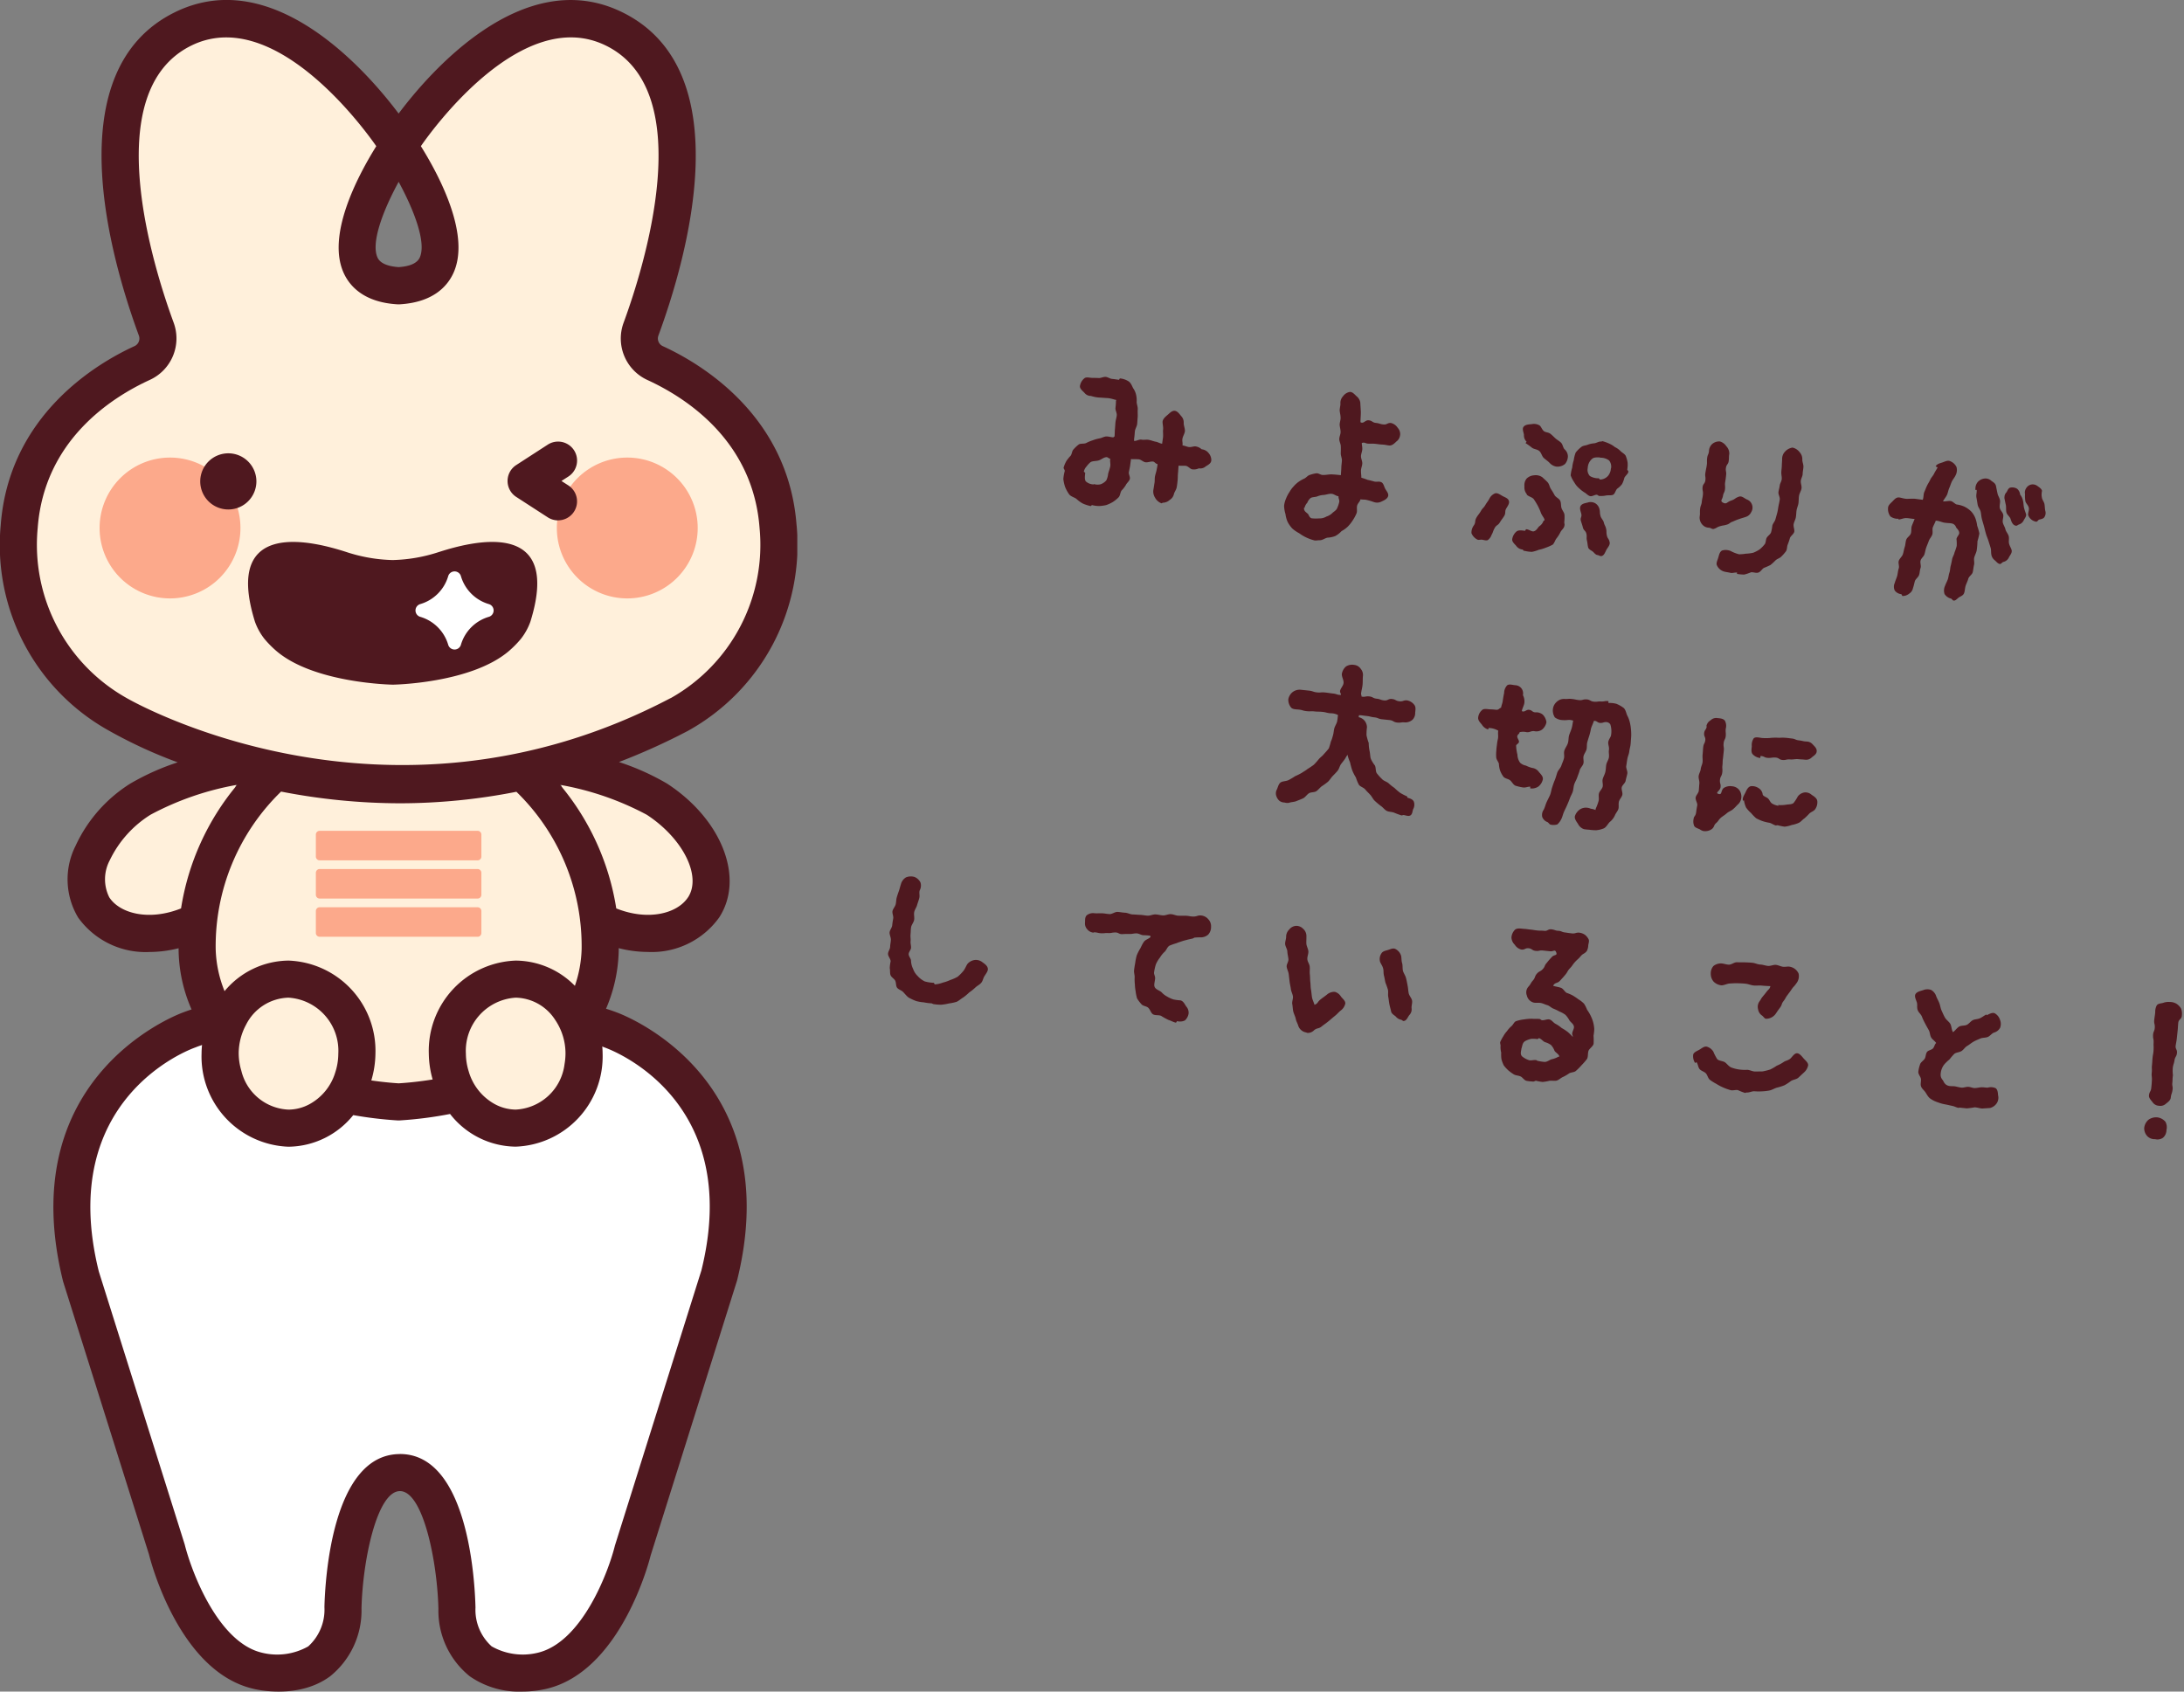 <svg xmlns="http://www.w3.org/2000/svg" xmlns:xlink="http://www.w3.org/1999/xlink" width="164.358" height="127.313" viewBox="0 0 164.358 127.313">
  <rect x="0" y="0" width="164.358" height="127.313" fill="#808080" stroke="none"/>
  <defs>
    <clipPath id="clip-path">
      <rect id="長方形_11523" data-name="長方形 11523" width="60" height="127.313" fill="none"/>
    </clipPath>
  </defs>
  <g id="グループ_76765" data-name="グループ 76765" transform="translate(-158 -2900.628)">
    <g id="svg" transform="translate(158 2900.628)">
      <g id="グループ_20718" data-name="グループ 20718" transform="translate(0 0)" clip-path="url(#clip-path)">
        <path id="パス_34287" data-name="パス 34287" d="M16.358,41.286,12.8,53.119c-3.072,1.453-6.3.818-7.594-1.17-1.48-2.274.095-5.922,3.516-8.149a21.871,21.871,0,0,1,7.633-2.514" transform="translate(1.842 16.346)" fill="#fff0db"/>
        <path id="パス_34288" data-name="パス 34288" d="M29.944,41.286,33.5,53.119c3.072,1.453,6.3.818,7.594-1.17,1.48-2.274-.095-5.922-3.516-8.149a21.871,21.871,0,0,0-7.633-2.514" transform="translate(11.856 16.346)" fill="#fff0db"/>
        <path id="パス_34289" data-name="パス 34289" d="M28.568,89.078c4.047,0,4.29,10.19,4.29,10.19.3,6.282,6.392,4.731,6.392,4.731,4.891-1.122,6.851-9.092,6.851-9.092l6.486-20.628c3.588-14.47-8.152-18.513-8.152-18.513a12.732,12.732,0,0,0-7.88-.415s-5.778,1.6-7.986,1.531c-2.208.066-7.986-1.531-7.986-1.531a12.732,12.732,0,0,0-7.88.415S.962,59.809,4.549,74.279l6.486,20.628s1.96,7.969,6.851,9.092c0,0,6.089,1.551,6.392-4.731,0,0,.243-10.19,4.29-10.19" transform="translate(1.531 21.752)" fill="#fff"/>
        <path id="パス_34290" data-name="パス 34290" d="M38.09,105.958a6.5,6.5,0,0,1-3.878-1.152,6.325,6.325,0,0,1-2.359-5.076c-.089-3.642-1.171-8.861-2.894-8.861s-2.809,5.219-2.894,8.826a6.352,6.352,0,0,1-2.361,5.111c-2.4,1.773-5.635.979-5.772.941C12.3,104.455,10.159,96,10.072,95.635L3.609,75.094c-3.709-14.956,7.856-19.8,8.948-20.22a14.216,14.216,0,0,1,8.748-.48c1.589.437,5.933,1.569,7.613,1.491,1.721.066,6.1-1.053,7.655-1.481a14.259,14.259,0,0,1,8.787.47c1.09.419,12.658,5.258,8.97,20.138l-6.508,20.71c-.064.274-2.206,8.733-7.87,10.034a8.133,8.133,0,0,1-1.864.2M28.959,88.077c5.15,0,5.638,9.625,5.684,11.553a3.7,3.7,0,0,0,1.217,2.924,4.753,4.753,0,0,0,3.442.487c3.352-.771,5.345-6.089,5.834-8.073l6.508-20.711c3.2-12.921-6.848-16.626-7.278-16.776l-.134-.054a11.562,11.562,0,0,0-6.953-.322c-.572.159-6.071,1.608-8.36,1.572-2.264.064-7.706-1.413-8.318-1.582a11.479,11.479,0,0,0-6.921.335l-.133.053c-.424.149-10.475,3.854-7.25,16.857L12.76,94.884c.516,2.069,2.52,7.39,5.829,8.151a4.75,4.75,0,0,0,3.468-.48A3.729,3.729,0,0,0,23.275,99.6c.045-1.9.535-11.519,5.684-11.519" transform="translate(1.14 21.356)" fill="#4f181f"/>
        <path id="パス_34291" data-name="パス 34291" d="M58.159,39.244c-.549-7.4-6.282-10.964-9.265-12.327a2.027,2.027,0,0,1-1.051-2.546c1.843-5.007,5.99-18.7-2.055-22.611C37.928-2.06,30.023,9.969,30.023,9.969s-.165.23-.419.617c1.5,2.281,6.2,10.162,0,10.521-6.2-.359-1.5-8.24,0-10.521-.254-.387-.419-.617-.419-.617S21.28-2.06,13.419,1.759c-8.045,3.91-3.9,17.6-2.055,22.611a2.027,2.027,0,0,1-1.051,2.546C7.33,28.281,1.6,31.845,1.049,39.244A14.72,14.72,0,0,0,8.49,53.377s19.825,11.786,42.227,0a14.72,14.72,0,0,0,7.442-14.132" transform="translate(0.396 0.4)" fill="#fff0db"/>
        <path id="パス_34292" data-name="パス 34292" d="M15.97,29.971a5.3,5.3,0,1,1-5.3-5.3,5.3,5.3,0,0,1,5.3,5.3" transform="translate(2.125 9.767)" fill="#fca98b"/>
        <path id="パス_34293" data-name="パス 34293" d="M15.021,26.553a2.113,2.113,0,1,1-2.112-2.112,2.112,2.112,0,0,1,2.112,2.112" transform="translate(4.274 9.677)" fill="#4f181f"/>
        <path id="パス_34294" data-name="パス 34294" d="M27.755,29.972a11.97,11.97,0,0,1-3.5.611,11.983,11.983,0,0,1-3.5-.611c-2.359-.757-9.323-2.641-6.86,5.258a4.593,4.593,0,0,0,.724,1.3,7.873,7.873,0,0,0,.891.9c2.866,2.447,8.766,2.532,8.766,2.532s5.864-.085,8.73-2.532a7.859,7.859,0,0,0,.889-.9,4.593,4.593,0,0,0,.724-1.3c2.464-7.9-4.5-6.015-6.86-5.258" transform="translate(5.293 11.568)" fill="#4f181f"/>
        <path id="パス_34295" data-name="パス 34295" d="M27.945,34.22a3.1,3.1,0,0,0-2.133,2.133.5.5,0,0,1-.944,0,3.105,3.105,0,0,0-2.133-2.133.5.5,0,0,1,0-.944,3.1,3.1,0,0,0,2.133-2.133.5.5,0,0,1,.944,0,3.1,3.1,0,0,0,2.133,2.133.5.5,0,0,1,0,.944" transform="translate(8.868 12.197)" fill="#fff"/>
        <path id="パス_34296" data-name="パス 34296" d="M30.02,29.971a5.3,5.3,0,1,0,5.3-5.3,5.3,5.3,0,0,0-5.3,5.3" transform="translate(11.886 9.767)" fill="#fca98b"/>
        <path id="パス_34297" data-name="パス 34297" d="M31.163,29.737a1.438,1.438,0,0,1-.775-.229l-2.372-1.536a1.428,1.428,0,0,1,0-2.4l2.372-1.536a1.428,1.428,0,0,1,1.552,2.4l-.522.336.522.336a1.428,1.428,0,0,1-.778,2.626" transform="translate(10.835 9.428)" fill="#4f181f"/>
        <path id="パス_34298" data-name="パス 34298" d="M16.093,41.87A17.7,17.7,0,0,0,10.63,54.907c.31,8.974,9.9,11.141,15.164,11.451,5.261-.31,14.856-2.476,15.164-11.451A17.7,17.7,0,0,0,35.5,41.87" transform="translate(4.205 16.577)" fill="#fff0db"/>
        <path id="パス_34299" data-name="パス 34299" d="M22.157,58.4a5.392,5.392,0,0,1-5.145,5.609,5.63,5.63,0,0,1,0-11.218A5.392,5.392,0,0,1,22.157,58.4" transform="translate(4.699 20.9)" fill="#fff0db"/>
        <path id="パス_34300" data-name="パス 34300" d="M34.405,58.4a5.392,5.392,0,0,1-5.145,5.609,5.63,5.63,0,0,1,0-11.218A5.392,5.392,0,0,1,34.405,58.4" transform="translate(9.548 20.9)" fill="#fff0db"/>
        <path id="パス_34301" data-name="パス 34301" d="M59.947,39.541c-.614-8.3-7.25-12.2-10.076-13.493a.633.633,0,0,1-.322-.794c2.16-5.87,6.215-19.99-2.754-24.349C39.323-2.726,32.235,5.561,30,8.547,27.723,5.512,20.66-2.718,13.205.9,4.239,5.261,8.292,19.384,10.45,25.254a.632.632,0,0,1-.322.794C7.3,27.339.667,31.241.053,39.541A15.974,15.974,0,0,0,8.172,54.976a35.305,35.305,0,0,0,5.2,2.4,18.324,18.324,0,0,0-3.568,1.6A10.935,10.935,0,0,0,5.69,63.652a5.6,5.6,0,0,0,.191,5.406,6.244,6.244,0,0,0,5.374,2.591,9.045,9.045,0,0,0,2.186-.283c0,.056,0,.11,0,.166a11.458,11.458,0,0,0,1.918,6.16,7.409,7.409,0,0,0-.19,1.607,6.792,6.792,0,0,0,6.54,7.006,6.336,6.336,0,0,0,4.875-2.379,29.261,29.261,0,0,0,3.333.4l.082,0,.081,0a29.175,29.175,0,0,0,3.79-.486A6.338,6.338,0,0,0,38.808,86.3,6.793,6.793,0,0,0,45.35,79.3,7.361,7.361,0,0,0,45,77.129a11.631,11.631,0,0,0,1.562-5.6c0-.056,0-.11,0-.168a8.96,8.96,0,0,0,2.185.285,6.242,6.242,0,0,0,5.374-2.592c1.929-2.964.205-7.391-3.923-10.08a18.508,18.508,0,0,0-3.618-1.622,48.756,48.756,0,0,0,5.176-2.338,16,16,0,0,0,8.194-15.475M30,13.683c1.185,2.182,2.106,4.619,1.579,5.721-.2.406-.726.644-1.58.7-.854-.061-1.385-.3-1.58-.7-.526-1.1.388-3.529,1.582-5.721M13.623,68.37c-2.416.965-4.611.381-5.4-.836a3.043,3.043,0,0,1,.032-2.777,8.24,8.24,0,0,1,3.077-3.441,21.788,21.788,0,0,1,6.522-2.25,19.06,19.06,0,0,0-4.228,9.3m11.588,12.4a4.059,4.059,0,0,1-1.94,2.347,3.375,3.375,0,0,1-1.561.4,3.819,3.819,0,0,1-3.55-2.924,4.606,4.606,0,0,1-.2-1.29,4.56,4.56,0,0,1,.557-2.18,3.678,3.678,0,0,1,3.191-2.032A4.006,4.006,0,0,1,25.46,79.3a4.6,4.6,0,0,1-.25,1.473m17.277-.7a3.9,3.9,0,0,1-3.68,3.438A3.387,3.387,0,0,1,37.065,83a4.108,4.108,0,0,1-1.794-2.37A4.605,4.605,0,0,1,35.06,79.3a4.006,4.006,0,0,1,3.748-4.213,3.616,3.616,0,0,1,2.983,1.69,4.5,4.5,0,0,1,.766,2.522,4.734,4.734,0,0,1-.07.776m9.29-12.541c-.793,1.217-2.989,1.8-5.4.836a19.06,19.06,0,0,0-4.228-9.3,21.81,21.81,0,0,1,6.523,2.25c2.723,1.774,4.147,4.622,3.107,6.217m-8.008,3.9a9.233,9.233,0,0,1-.508,2.76,6.285,6.285,0,0,0-4.453-1.9,6.791,6.791,0,0,0-6.54,7,7.337,7.337,0,0,0,.289,1.947c-1.03.168-1.925.251-2.557.29-.526-.032-1.244-.1-2.059-.216a7.361,7.361,0,0,0,.311-2.021,6.794,6.794,0,0,0-6.543-7,6.325,6.325,0,0,0-4.812,2.3,9.064,9.064,0,0,1-.667-3.156,16.206,16.206,0,0,1,4.921-11.864,46.966,46.966,0,0,0,8.988.881,45.41,45.41,0,0,0,8.722-.867,16.2,16.2,0,0,1,4.908,11.85m6.694-18.9c-21.412,11.264-40.675.148-40.95-.013A13.228,13.228,0,0,1,2.836,39.748c.486-6.569,5.5-9.812,8.452-11.162a3.433,3.433,0,0,0,1.781-4.3C11.59,20.266,7.316,6.869,14.427,3.416a5.885,5.885,0,0,1,2.6-.6c5.352,0,10.439,6.964,11.29,8.186-1.482,2.379-3.769,6.791-2.422,9.608.462.966,1.536,2.15,4.019,2.294a1.541,1.541,0,0,0,.161,0c2.485-.144,3.557-1.328,4.019-2.294,1.351-2.825-.955-7.257-2.421-9.61.868-1.256,7.636-10.624,13.9-7.581,7.114,3.456,2.835,16.85,1.355,20.875a3.435,3.435,0,0,0,1.781,4.3c2.948,1.35,7.967,4.594,8.454,11.162a13.23,13.23,0,0,1-6.678,12.781l-.022.013" transform="translate(0 0)" fill="#4f181f"/>
        <path id="パス_34302" data-name="パス 34302" d="M29.2,47.016H17.313a.285.285,0,0,1-.285-.285V45.079a.286.286,0,0,1,.285-.285H29.2a.285.285,0,0,1,.285.285v1.653a.284.284,0,0,1-.285.285" transform="translate(6.742 17.735)" fill="#fca98b"/>
        <path id="パス_34303" data-name="パス 34303" d="M29.2,49.076H17.313a.285.285,0,0,1-.285-.285V47.139a.286.286,0,0,1,.285-.285H29.2a.285.285,0,0,1,.285.285v1.653a.284.284,0,0,1-.285.285" transform="translate(6.742 18.551)" fill="#fca98b"/>
        <path id="パス_34304" data-name="パス 34304" d="M29.2,51.137H17.313a.285.285,0,0,1-.285-.285V49.2a.286.286,0,0,1,.285-.285H29.2a.285.285,0,0,1,.285.285v1.653a.284.284,0,0,1-.285.285" transform="translate(6.742 19.367)" fill="#fca98b"/>
      </g>
    </g>
    <g id="グループ_20768" data-name="グループ 20768" transform="translate(-794 -98.266)">
      <path id="パス_34806" data-name="パス 34806" d="M11.634-1.246a4.935,4.935,0,0,1-.546-.21,3.8,3.8,0,0,1-.49-.336,3.216,3.216,0,0,1-.462-.294c-.154-.112-.392-.14-.532-.266a3.785,3.785,0,0,1-.434-.392c-.126-.14-.1-.406-.21-.574A2.339,2.339,0,0,1,8.6-3.794c-.07-.168-.084-.378-.154-.574a3.629,3.629,0,0,1-.126-.588,3.893,3.893,0,0,1-.224-.56,4.334,4.334,0,0,1-.028-.6.815.815,0,0,0-.238-.476.785.785,0,0,0-.462-.21.574.574,0,0,1,.014-.154c.28-.014.294,0,.574,0s.294.042.588.042.294.084.574.084H9.7c.294,0,.294.126.588.126s.294-.07.574-.07a.819.819,0,0,0,.56-.266.72.72,0,0,0,.14-.546c0-.224.014-.434-.126-.574a.866.866,0,0,0-.574-.28c-.28,0-.28.126-.574.126s-.28-.112-.574-.112-.28.168-.574.168-.28-.07-.574-.07-.28-.112-.574-.112-.294.1-.574.07c0-.084-.056-.14-.056-.224,0-.21.042-.434.042-.658s-.042-.448-.042-.672a.709.709,0,0,0-.224-.518.672.672,0,0,0-.518-.238.861.861,0,0,0-.6.182.938.938,0,0,0-.252.6c.014.224.2.434.2.658s-.2.434-.2.644c0,.084.1.182.1.266-.294.042-.308-.042-.6-.042s-.308-.014-.616-.014-.308.056-.6.056S3.738-8.4,3.43-8.4h-.6a.876.876,0,0,0-.588.224.9.9,0,0,0-.28.588A.917.917,0,0,0,2.226-7c.14.14.392.1.6.1.294,0,.294.056.6.056s.294-.042.588-.042.308-.028.6-.028.294.042.6.042a1.2,1.2,0,0,1,.588.07c0,.182,0,.35-.014.5-.028.182-.126.35-.154.518s-.014.35-.042.518-.056.35-.112.5a5.174,5.174,0,0,1-.1.532,5.427,5.427,0,0,1-.322.462c-.1.168-.252.28-.35.434s-.21.308-.322.448a5.426,5.426,0,0,1-.434.364c-.126.126-.266.224-.42.35a5.175,5.175,0,0,1-.462.294,5.337,5.337,0,0,1-.448.336c-.154.1-.35.112-.518.2-.2.1-.224.392-.28.574a.624.624,0,0,0,.014.546A.789.789,0,0,0,2.1.084a.646.646,0,0,0,.392.084A.684.684,0,0,0,2.828.154C3,.07,3.206.056,3.36-.028S3.7-.2,3.85-.294,4.1-.6,4.242-.714s.392-.1.532-.21.238-.294.378-.42a5.387,5.387,0,0,0,.42-.378c.126-.14.2-.322.308-.462s.238-.294.336-.448.112-.364.2-.518.2-.308.28-.476c.042-.112.084-.168.126-.28a3.858,3.858,0,0,0,.252.546c.07.2.14.392.224.574a3.288,3.288,0,0,0,.336.518,3.052,3.052,0,0,0,.28.518c.112.14.378.168.518.308s.28.238.42.364.238.308.392.42a5.666,5.666,0,0,0,.476.322c.168.084.308.252.476.322s.406.028.588.084.364.1.546.14c.056.014.112-.042.168-.042.168,0,.378.084.518-.028s.112-.322.154-.49a.681.681,0,0,0-.014-.574c-.112-.168-.308-.2-.518-.238Zm9.128-3.122a2.075,2.075,0,0,1-.49-.126.889.889,0,0,1-.462-.168,1.092,1.092,0,0,1-.266-.588,3.2,3.2,0,0,1-.168-.658c0-.1.182-.182.182-.294.014-.14-.182-.28-.168-.434,0-.126.14-.168.14-.308A1.138,1.138,0,0,1,20.062-7c.28-.014.266-.126.546-.14a.743.743,0,0,0,.574-.168.971.971,0,0,0,.28-.588.978.978,0,0,0-.336-.546.782.782,0,0,0-.574-.112c-.238.014-.252-.14-.49-.14s-.294.238-.532.154c.014-.21.126-.462.126-.63a1.006,1.006,0,0,0-.168-.574.636.636,0,0,0-.168-.5.626.626,0,0,0-.5-.182c-.21,0-.448-.056-.588.07a.855.855,0,0,0-.168.6s-.028.238-.042.6c0,.182-.056.294-.07.518-.182.1-.154.2-.378.2s-.224,0-.434.014-.462-.028-.588.112a.858.858,0,0,0-.238.6c0,.21.2.364.336.5a.809.809,0,0,0,.5.308c.014,0,.028-.112.028-.112a1.489,1.489,0,0,1,.742.126c-.014.238.056.378.042.588-.014.14-.028.266-.028.392,0,.168-.014.35,0,.5a2.986,2.986,0,0,0,.042.518c.028.182.182.308.252.462a1.91,1.91,0,0,0,.14.5,1.824,1.824,0,0,0,.294.434c.126.14.378.126.532.224s.266.308.448.364a3.6,3.6,0,0,0,.56.07c.182.028.378-.112.56-.112v.126a.868.868,0,0,0,.6-.2.933.933,0,0,0,.28-.588c0-.224-.224-.378-.364-.518A.71.71,0,0,0,20.762-4.368Zm6.692-4.676c-.1-.168-.154-.406-.322-.532a2.376,2.376,0,0,0-.574-.252,1.737,1.737,0,0,0-.6,0c-.014,0-.014-.14-.028-.14-.28,0-.28.07-.546.084s-.28.07-.546.07-.28-.126-.56-.112-.28.112-.546.112-.28-.028-.56-.028-.266.042-.546.056a.786.786,0,0,0-.546.266.847.847,0,0,0-.238.56.951.951,0,0,0,.21.63,1.028,1.028,0,0,0,.63.14c.392-.014.392-.112.77-.042-.028.168-.014.364-.056.574-.028.182-.1.364-.14.574-.028.182.014.392-.028.588s-.154.364-.2.56.056.406.028.6-.1.392-.14.574-.21.364-.252.56-.07.392-.126.574-.1.392-.14.574-.042.406-.1.588-.14.378-.2.56-.084.406-.154.574a.689.689,0,0,0-.056.546.654.654,0,0,0,.434.35c.1.042.168.168.266.168a.975.975,0,0,0,.49-.07,1.244,1.244,0,0,0,.252-.42c.07-.168.084-.364.14-.546s.126-.35.182-.532.112-.35.154-.532.126-.35.168-.532.014-.392.056-.574.126-.35.168-.532.1-.364.126-.546.182-.35.224-.532-.07-.392-.042-.574.14-.35.168-.518-.028-.378,0-.546.07-.364.1-.518a4.294,4.294,0,0,0,.07-.532c.042-.224.14-.462.154-.6.224-.056.266.112.49.1s.238-.1.462-.112a.378.378,0,0,1,.308.14,1.678,1.678,0,0,1,.14.8c0,.154-.154.336-.154.56,0,.168.126.364.112.56s.07.378.056.574-.126.364-.14.56.014.364-.014.56-.112.364-.14.546.084.392.056.574-.2.35-.224.532.07.406.028.588a3.909,3.909,0,0,1-.14.546.482.482,0,0,0-.014.126,1.192,1.192,0,0,0-.322-.056c-.07,0-.154-.042-.238-.042a.827.827,0,0,0-.6.168.968.968,0,0,0-.336.56c-.014.21.168.392.294.546a.788.788,0,0,0,.49.35,3.659,3.659,0,0,0,.392,0A3.422,3.422,0,0,0,26.04-.21a1.911,1.911,0,0,0,.518-.182c.182-.084.28-.336.406-.518a1.408,1.408,0,0,0,.35-.546c.042-.168.168-.336.21-.5s-.042-.392-.014-.574.168-.336.2-.518-.126-.392-.1-.574.224-.336.238-.518.056-.378.07-.546c.014-.2-.154-.392-.14-.574s.014-.364.028-.546.084-.364.084-.546.042-.378.042-.546c0-.21-.014-.406-.014-.546a3.6,3.6,0,0,0-.07-.56,3.3,3.3,0,0,0-.14-.532A2.122,2.122,0,0,0,27.454-9.044Zm9.184,5.222a.813.813,0,0,0-.238-.546.767.767,0,0,0-.56-.2.892.892,0,0,0-.6.2c-.21.238-.042.546-.35.476-.266-.056.1-.224.112-.5s-.1-.28-.1-.56.1-.266.112-.546-.042-.28-.042-.56-.028-.28-.014-.546v-.56c0-.28-.07-.28-.07-.56s.1-.28.1-.546-.056-.28-.056-.56a.806.806,0,0,0-.126-.588c-.14-.154-.378-.14-.588-.14a.6.6,0,0,0-.49.224.638.638,0,0,0-.266.476h.028c0,.266-.14.266-.14.532s.154.28.14.546-.1.21-.1.546c0,.154.014.336.014.546,0,.168.056.35.056.546,0,.168-.084.35-.084.532s-.1.364-.1.546.112.364.112.546.014.364.014.546-.182.364-.182.546.182.378.182.546c-.014.2-.028.378-.028.532-.014.35-.14.28-.14.546a.862.862,0,0,0,.1.5c.084.126.294.154.448.21a.747.747,0,0,0,.28.1.875.875,0,0,0,.63-.224c.182-.2.084-.28.266-.476s.112-.21.322-.448c.112-.112.266-.224.392-.364s.322-.224.434-.35c.21-.224.168-.21.336-.406A.767.767,0,0,0,36.638-3.822Zm5.712-.322c-.056-.2-.266-.308-.462-.406a.688.688,0,0,0-.56-.126.768.768,0,0,0-.476.364,2.926,2.926,0,0,1-.266.518c-.126.126-.35.126-.546.182a2.494,2.494,0,0,1-.546.084l-.014-.1v.154A1.319,1.319,0,0,1,39-3.584c-.154-.07-.224-.252-.35-.35s-.378-.126-.434-.252a.642.642,0,0,0-.35-.448.863.863,0,0,0-.616-.084c-.21.084-.28.336-.35.532s-.2.42-.112.616l.07-.042a2.115,2.115,0,0,0,.21.518,2.185,2.185,0,0,0,.42.378,3.478,3.478,0,0,0,.42.35,3.2,3.2,0,0,0,.518.168,3.249,3.249,0,0,0,.532.07c.168.028.336.14.518.154h-.042L39.48-2c.014,0,.014.014.028.014s.042-.028.056-.028a3.8,3.8,0,0,0,.546.056,2.278,2.278,0,0,0,.518-.182,2.259,2.259,0,0,0,.5-.21c.154-.084.252-.266.392-.378a4.7,4.7,0,0,0,.336-.406c.112-.14.322-.21.406-.378A.9.9,0,0,0,42.35-4.144Zm-.434-3.7c0-.224-.2-.364-.35-.49a.619.619,0,0,0-.5-.168c-.28.014-.28-.028-.56-.028s-.28-.084-.56-.084-.28-.014-.546,0-.28.042-.56.056a3.865,3.865,0,0,0-.56.084,3.794,3.794,0,0,1-.56.056c-.21,0-.476-.056-.616.084a.907.907,0,0,0-.084.616c0,.21-.014.462.126.588a.913.913,0,0,0,.6.224s0-.154.014-.154c.28-.014.28.1.56.084s.28-.07.56-.084.28.14.56.126.238-.084.546-.1c.182,0,.378-.07.56-.084.308,0,.28-.014.56-.014a.6.6,0,0,0,.49-.224C41.72-7.49,41.93-7.63,41.916-7.84Z" transform="translate(1046.209 3058.866) rotate(6)" fill="#4f181f"/>
      <path id="パス_34805" data-name="パス 34805" d="M5-3.556c-.014.2-.07.378-.1.588a1.464,1.464,0,0,1-.084.5,1.009,1.009,0,0,1-.392.336.938.938,0,0,1-.49.042c-.014,0-.028.028-.056.028a.92.92,0,0,1-.588-.168c-.112-.126-.112-.322-.112-.616,0-.042-.126-.084-.112-.112a.841.841,0,0,1,.168-.406A1.753,1.753,0,0,1,3.486-3.7c.154-.126.392-.112.6-.2.182-.07.35-.28.574-.308.112,0,.168.1.28.084C4.928-3.906,5.012-3.738,5-3.556Zm7.518-1.218a.815.815,0,0,0-.266-.546.749.749,0,0,0-.546-.224.866.866,0,0,0-.49-.168c-.14,0-.322.112-.5.1s-.294-.07-.476-.07c.014-.168-.056-.294-.056-.462,0-.21.126-.42.126-.616s-.14-.42-.154-.616a.681.681,0,0,0-.252-.5c-.14-.14-.322-.35-.532-.336s-.364.238-.5.378-.308.322-.308.532c.014.182.1.378.1.574s.056.378.056.588c0,.14-.014.336-.014.49-.168,0-.364-.1-.5-.1-.182-.014-.35-.07-.532-.084s-.364.056-.546.042-.364.154-.546.154c0-.028-.014-.154-.014-.168.014-.182,0-.378,0-.56s.112-.378.112-.56-.014-.378-.014-.546c-.014-.2-.056-.392-.056-.56-.014-.21-.126-.392-.14-.546a1.864,1.864,0,0,0-.1-.532A1.382,1.382,0,0,0,6.1-9.576c-.112-.168-.21-.392-.42-.49a1.468,1.468,0,0,0-.63-.14c-.042,0-.07.112-.07.112-.112,0-.294-.014-.518-.014-.154.014-.336-.1-.5-.1s-.35.126-.5.14c-.294.014-.5.042-.5.042-.224.014-.476-.042-.6.1A.932.932,0,0,0,2.1-9.31c.014.21.252.336.406.476A.605.605,0,0,0,3-8.666a2.647,2.647,0,0,0,.644.056c.21-.014.434-.014.644-.028.28,0,.5.07.63.07.014.042-.014.056,0,.14.014.126.014.294.014.5.014.154.154.336.154.518s-.042.336-.042.518.014.35.014.518.028.364.028.546c-.014.042-.07.042-.07.084-.168.014-.336-.028-.518-.014s-.35.154-.518.2a3.133,3.133,0,0,0-.5.2,2.957,2.957,0,0,0-.462.252c-.154.1-.406.056-.546.168a2.433,2.433,0,0,0-.35.406c-.112.126-.084.364-.168.5a2.863,2.863,0,0,0-.28.434,2.208,2.208,0,0,0-.154.518c0,.07.112.154.112.238a3.109,3.109,0,0,0-.042.616,2.9,2.9,0,0,0,.2.588,2.657,2.657,0,0,0,.364.518c.14.14.378.168.56.266a2.28,2.28,0,0,0,.532.308,3.075,3.075,0,0,0,.6.126c.042,0,.056-.084.1-.084a2.275,2.275,0,0,0,.532.014A2.96,2.96,0,0,0,5-.616,2.659,2.659,0,0,0,5.474-.9a2.593,2.593,0,0,0,.392-.392c.112-.14.084-.378.168-.532a2.169,2.169,0,0,0,.28-.448c.056-.168.238-.322.252-.5.014-.154-.14-.336-.126-.49l.042-.462c0-.154.014-.364.014-.532.182,0,.42-.042.588-.042s.35.168.532.168.364-.112.546-.112c.126,0,.21.154.364.154,0,.168-.014.28-.028.448s-.056.322-.07.49.028.35.014.5c-.014.182-.014.35-.028.5a.846.846,0,0,0,.182.588.9.9,0,0,0,.532.378c.028,0,.07-.056.1-.056a.779.779,0,0,0,.49-.266.685.685,0,0,0,.266-.476c.028-.168.14-.336.154-.518s.014-.35.014-.532-.028-.35-.028-.532-.014-.406-.014-.574c.182,0,.392-.042.546-.042.182.014.35.2.49.21a.857.857,0,0,0,.5-.126.609.609,0,0,0,.5-.2C12.306-4.424,12.516-4.55,12.516-4.774Zm9.9,2.1a2.515,2.515,0,0,1-.112.49c-.056.168-.238.28-.322.392a1.2,1.2,0,0,1-.42.308A.974.974,0,0,1,21.1-1.3c-.07,0-.14.028-.21.028a2.418,2.418,0,0,1-.42.028c-.168-.042-.224-.224-.294-.294-.14-.112-.336-.168-.35-.42,0-.014.042-.014.042-.014a.83.83,0,0,1,.168-.406.836.836,0,0,1,.2-.364c.112-.1.28-.1.462-.168a1.5,1.5,0,0,1,.462-.168c.2-.028.392-.14.6-.154s.35.126.56.126C22.316-2.94,22.442-2.828,22.414-2.674Zm4.032-5.5a.7.7,0,0,0-.238-.518A.835.835,0,0,0,25.676-9c-.28,0-.28.168-.56.168s-.294-.056-.574-.056-.28-.14-.56-.14-.336.322-.6.21c-.028-.252-.028-.574-.056-.784-.042-.266-.084-.49-.112-.686a.773.773,0,0,0-.336-.448c-.154-.112-.322-.294-.532-.266a.791.791,0,0,0-.476.378.72.72,0,0,0-.14.546c.028.14-.014.336,0,.532.028.168.1.336.126.532.028.168-.028.35-.014.546.028.168.1.336.126.518s-.056.364-.042.546.14.35.168.518.042.364.056.546.126.35.14.518,0,.378.014.546.014.406.028.574c-.224,0-.476,0-.686.014s-.448.1-.658.112c-.168.028-.35-.112-.518-.07a2.6,2.6,0,0,0-.462.168c-.154.056-.252.238-.392.322a2.507,2.507,0,0,0-.392.28,2.164,2.164,0,0,0-.336.378,2.1,2.1,0,0,0-.266.448,2.556,2.556,0,0,0-.2.49,2.12,2.12,0,0,0-.1.518v.084a2.267,2.267,0,0,0,.168.6,2.041,2.041,0,0,0,.224.574,2.138,2.138,0,0,0,.406.462,2.56,2.56,0,0,0,.546.294,3.041,3.041,0,0,0,.574.266,3.322,3.322,0,0,0,.644.154c.112,0,.238-.042.364-.056.21-.014.364-.182.56-.252A1.966,1.966,0,0,0,22.386-.1a1.763,1.763,0,0,0,.434-.42,2.065,2.065,0,0,0,.448-.406,2.9,2.9,0,0,0,.308-.49A3.184,3.184,0,0,0,23.8-1.96c.056-.182-.042-.392-.014-.588s.182-.308.2-.5c.182.014.322-.028.49,0a4.554,4.554,0,0,1,.532.1.741.741,0,0,0,.574-.1c.168-.1.406-.238.448-.448s-.168-.378-.28-.546-.168-.42-.378-.462c-.154-.042-.336.042-.5.014s-.336-.056-.5-.07a5.024,5.024,0,0,0-.49-.112c-.014-.168-.07-.35-.084-.532s.056-.364.042-.546-.14-.35-.154-.532.056-.364.042-.546-.07-.28-.084-.448c.238-.1.238.014.49,0s.266-.042.532-.042.252.014.518,0,.266.014.532.014c.21,0,.378-.2.5-.35A.672.672,0,0,0,26.446-8.176ZM42.5-7.392c0,.028-.014.056-.014.084a.933.933,0,0,1-.168.574.84.84,0,0,1-.546.322c-.042,0-.084-.084-.126-.084a1.23,1.23,0,0,1-.672-.1.682.682,0,0,1-.224-.588.954.954,0,0,1,.252-.714c.112-.126.308-.154.588-.168.014,0,.014.042.028.042h-.028c.014,0,.028-.028.042-.028a1.076,1.076,0,0,1,.658.14A.747.747,0,0,1,42.5-7.392Zm-7.392,3.3c-.07-.2-.322-.238-.518-.322s-.392-.21-.574-.14a.811.811,0,0,0-.392.462c-.112.252-.14.252-.252.5s-.168.21-.294.5c-.07.168-.2.336-.266.5-.126.294,0,.322-.126.588a.915.915,0,0,0-.126.616.939.939,0,0,0,.49.434c.1.042.224-.028.336-.028.14,0,.322.056.448-.014a.787.787,0,0,0,.238-.406c.112-.252.07-.28.182-.546s.224-.21.35-.476.14-.238.266-.5-.014-.322.1-.588C35.056-3.7,35.182-3.906,35.112-4.088Zm4.354,1.344c0-.056-.042-.126-.042-.2a3.452,3.452,0,0,0-.042-.546c-.042-.182-.21-.322-.28-.49s-.056-.378-.154-.532-.322-.21-.448-.35a4.974,4.974,0,0,0-.322-.434c-.126-.14-.168-.364-.308-.49s-.294-.224-.434-.336a.858.858,0,0,0-.644-.084.872.872,0,0,0-.532.308.786.786,0,0,0-.1.588.814.814,0,0,0,.252.588L36.4-4.7c.168.126.406.14.546.266a5.383,5.383,0,0,1,.364.476,3.991,3.991,0,0,1,.294.518c.126.224.336.392.322.518,0,.014-.07.028-.07.042a.815.815,0,0,1-.28.448c-.1.112-.168.35-.378.42-.154.042-.364-.112-.574-.1-.028,0-.056.14-.084.126-.21,0-.462-.028-.616.112a.953.953,0,0,0-.266.6c-.014.224.238.364.364.5a.666.666,0,0,0,.5.21c.028,0,.056.084.1.084h.07a2.413,2.413,0,0,0,.546.014,2.72,2.72,0,0,0,.5-.21,2.72,2.72,0,0,0,.5-.21,3.4,3.4,0,0,0,.49-.28c.126-.14.14-.35.238-.5a2.519,2.519,0,0,0,.238-.476c.056-.182.238-.322.252-.518Zm3.5.924c-.084-.252-.168-.21-.252-.462s-.028-.266-.112-.5-.126-.2-.224-.462c-.056-.154-.238-.28-.294-.448-.1-.266-.042-.252-.126-.49a.706.706,0,0,0-.378-.42.71.71,0,0,0-.56.014c-.2.07-.42.126-.5.308s.042.392.112.588c.084.238-.07.294.028.532s.112.238.2.476.224.2.308.434.014.266.1.518.056.252.14.49c.056.154.252.2.378.28s.224.224.392.224c.084,0,.21.084.308.042.2-.07.238-.35.322-.532S43.05-1.624,42.966-1.82ZM39.172-7.91a.726.726,0,0,0-.308-.49c-.126-.112-.168-.336-.294-.448s-.308-.182-.448-.28-.28-.224-.42-.308c-.154-.112-.378-.07-.518-.154-.168-.112-.238-.308-.364-.392a.814.814,0,0,0-.6-.042c-.2.042-.462.07-.588.252s.042.42.084.616a.652.652,0,0,0,.252.49l-.07.112a5.2,5.2,0,0,1,.518.294c.154.1.42.07.588.2s.224.364.378.476.35.21.49.336a.875.875,0,0,0,.518.21.891.891,0,0,0,.63-.266A.929.929,0,0,0,39.172-7.91Zm4.648.686c0-.056-.1-.112-.1-.154a2.108,2.108,0,0,0-.028-.518,2.213,2.213,0,0,0-.2-.5c-.1-.14-.294-.2-.42-.308a1.42,1.42,0,0,0-.448-.252,1.857,1.857,0,0,0-.476-.224,3.11,3.11,0,0,0-.518-.126c-.014,0-.042.042-.084.042-.182,0-.322.14-.49.182a1.726,1.726,0,0,0-.476.154c-.154.084-.35.1-.476.224a2.374,2.374,0,0,0-.378.462,2.589,2.589,0,0,0-.084.588,2.453,2.453,0,0,0-.056.56,3.109,3.109,0,0,0-.056.6,2.28,2.28,0,0,0,.322.49,1.6,1.6,0,0,0,.406.406,2.651,2.651,0,0,0,.42.266c.154.056.294.21.462.238s.35-.154.5-.154c.07,0,.126.07.182.07a1.9,1.9,0,0,0,.5-.084c.168-.056.392-.028.532-.112s.154-.364.266-.49a1.649,1.649,0,0,0,.322-.378,1.94,1.94,0,0,0,.126-.49C43.624-6.9,43.82-7.056,43.82-7.224ZM53.326-5.74a.634.634,0,0,0-.42-.336c-.2-.07-.406-.238-.6-.154-.308.14-.266.224-.574.364s-.294.336-.6.21c-.238-.112-.056-.224-.042-.49s.1-.266.1-.532-.056-.266-.042-.546.014-.266.014-.532-.084-.266-.07-.532.154-.266.154-.546-.028-.266-.014-.532a.8.8,0,0,0-.28-.532.867.867,0,0,0-.518-.308.805.805,0,0,0-.56.252.755.755,0,0,0-.182.56c0,.266-.084.266-.084.546s.042.28.028.546-.028.28-.042.56.056.266.056.546-.154.28-.154.546.084.28.084.56-.028.28-.028.546-.07.28-.07.56.042.28.028.56a.782.782,0,0,0,.364.658.667.667,0,0,0,.434.1c.112,0,.252.1.35.056.238-.1.21-.154.448-.252s.252-.07.49-.168.2-.182.434-.28a4.534,4.534,0,0,1,.448-.238c.238-.112.238-.1.476-.21a.675.675,0,0,0,.378-.406A.638.638,0,0,0,53.326-5.74ZM56.91-7.35c0-.182-.112-.364-.112-.546s.1-.364.084-.532.014-.364,0-.546-.126-.35-.14-.532a.765.765,0,0,0-.252-.518.915.915,0,0,0-.574-.294.943.943,0,0,0-.532.364.785.785,0,0,0-.154.588c.014.168.014.336.028.5s0,.336.014.5.084.336.084.5-.1.336-.1.5-.042.336-.042.5.154.35.154.518-.028.35-.042.518-.014.35-.042.518-.056.336-.084.5-.154.322-.182.49a2.986,2.986,0,0,1-.042.518c-.042.168-.21.28-.28.434s-.014.392-.112.518a2.419,2.419,0,0,1-.322.406,2.414,2.414,0,0,1-.462.308,2.96,2.96,0,0,1-.532.126,3.372,3.372,0,0,1-.518.1,2.888,2.888,0,0,1-.658-.182.96.96,0,0,0-.63.028c-.182.112-.2.364-.238.574s-.14.434-.028.6a.848.848,0,0,0,.518.378c.168.042.35.028.518.056s.336-.07.518-.07v.1A3.568,3.568,0,0,0,53.3-.434a3.8,3.8,0,0,0,.49-.224c.168-.042.392.042.56-.042s.238-.294.378-.392a4.958,4.958,0,0,0,.462-.266,4.317,4.317,0,0,0,.336-.378c.112-.14.308-.2.406-.336a3.057,3.057,0,0,0,.308-.434c.084-.154.028-.364.084-.532a4.5,4.5,0,0,0,.112-.5c.042-.154.224-.294.266-.462s-.112-.392-.1-.588.1-.35.112-.546-.014-.364,0-.546.084-.364.084-.56-.028-.364-.014-.546S56.91-7.168,56.91-7.35ZM70.574-5.362a3.893,3.893,0,0,0-.224-.56,2.409,2.409,0,0,0-.2-.56,1.58,1.58,0,0,0-.378-.476,1.98,1.98,0,0,0-.532-.294,2.069,2.069,0,0,0-.588-.1c-.154-.028-.308-.2-.476-.21s-.392.084-.574.084c.056-.168.2-.364.252-.532s.056-.35.112-.518.084-.336.14-.5.168-.308.224-.476a.857.857,0,0,0,.014-.644.881.881,0,0,0-.518-.392c-.2-.07-.392.07-.574.154s-.406.154-.476.35l.154.056c-.056.168-.154.322-.21.49s-.182.308-.238.476-.14.322-.2.49-.1.336-.154.5,0,.42-.056.588c-.2,0-.448-.014-.63-.014-.21.014-.42.056-.6.07-.224.014-.434-.056-.6-.042-.21.028-.322.224-.448.378s-.28.308-.252.518a.931.931,0,0,0,.238.588.935.935,0,0,0,.63.112v.056c.168-.014.364-.154.588-.168.2-.014.406.014.616,0-.042.182-.112.378-.154.546s.028.392-.014.574-.252.322-.294.5-.014.378-.056.56-.042.378-.084.56-.21.336-.252.518.1.392.056.574-.028.378-.056.56-.1.364-.126.546a.679.679,0,0,0,.056.574.714.714,0,0,0,.518.224c.042.014.07.126.112.126A.777.777,0,0,0,65.8-.308a.646.646,0,0,0,.238-.448c.042-.168.056-.35.084-.518s.224-.322.266-.5.014-.35.056-.532-.084-.378-.056-.56.2-.322.238-.49.042-.364.084-.532.1-.35.14-.518.168-.322.21-.5S67-5.292,67.046-5.46s.126-.35.168-.518h.07c.2,0,.392.07.574.084.238.014.434-.014.56,0a.421.421,0,0,1,.364.252c.056.084.252.2.28.392.028.14-.154.322-.154.49a2.894,2.894,0,0,1,.07.518,4.5,4.5,0,0,1-.112.5c-.014.182-.112.35-.126.518s-.028.35-.056.518,0,.35-.042.518-.028.35-.07.518-.112.322-.154.5a.846.846,0,0,0,.028.616.81.81,0,0,0,.532.294c.07.028.126.126.2.126.168,0,.266-.21.406-.308s.28-.168.322-.35.014-.378.056-.56.112-.35.14-.532.252-.336.28-.518.014-.378.042-.56-.07-.378-.042-.56.112-.364.126-.546a5.783,5.783,0,0,0-.014-.7A4.446,4.446,0,0,0,70.574-5.362Zm2.548.994c-.07-.168-.2-.322-.252-.49s-.014-.378-.084-.546-.238-.308-.294-.476-.2-.322-.252-.5.028-.392-.028-.574-.252-.294-.308-.476,0-.378-.042-.56-.182-.322-.238-.49-.112-.35-.168-.532c-.056-.21-.21-.28-.392-.378a.635.635,0,0,0-.518-.126.8.8,0,0,0-.5.322.784.784,0,0,0-.1.616l.084-.028c.042.182-.014.392.042.574s.1.364.154.546.224.322.28.5.084.364.154.546.14.336.21.518.126.35.2.532.168.336.238.5.154.35.224.518.056.378.126.56a.665.665,0,0,0,.28.336c.126.084.252.238.42.238.084,0,.154-.154.238-.182a.6.6,0,0,0,.378-.378C73.038-3.976,73.192-4.158,73.122-4.368Zm.8-2.8c-.056-.126-.14-.28-.21-.476-.056-.168-.07-.35-.126-.5a1.085,1.085,0,0,0-.266-.448A.655.655,0,0,0,73.052-9a.69.69,0,0,0-.5-.042c-.168.042-.2.238-.266.378a.513.513,0,0,0-.112.42h-.014s.07.238.168.532c.056.154.042.364.1.546s.294.308.364.462c.1.238.224.476.476.476.07,0,.14-.1.224-.126a.6.6,0,0,0,.294-.322C73.836-6.832,73.976-7,73.92-7.168Zm1.4-.434c-.042-.126-.056-.308-.112-.49-.056-.154-.2-.294-.238-.448a1.174,1.174,0,0,1-.042-.5c-.056-.168-.252-.252-.392-.336a.586.586,0,0,0-.462-.056.586.586,0,0,0-.35.308.584.584,0,0,0-.042.462,2.15,2.15,0,0,0,.084.532c.056.154.252.28.308.462s-.042.42.014.56a.77.77,0,0,0,.658.42c.07,0,.126-.154.2-.182.154-.056.322-.1.378-.252A.565.565,0,0,0,75.32-7.6Z" transform="translate(1030.209 3036.998) rotate(6)" fill="#4f181f"/>
      <path id="パス_34807" data-name="パス 34807" d="M10.794-3.766c-.056-.2-.252-.308-.448-.42A.782.782,0,0,0,9.772-4.3a.879.879,0,0,0-.532.35c-.1.182-.14.392-.252.56a3.325,3.325,0,0,1-.378.476,2.913,2.913,0,0,1-.532.308,3.049,3.049,0,0,1-.532.252,2.236,2.236,0,0,1-.588.2c-.028,0-.07-.112-.1-.112A2.73,2.73,0,0,1,6.174-2.3a1.711,1.711,0,0,1-.574-.35,1.352,1.352,0,0,1-.392-.49,1.527,1.527,0,0,1-.224-.616c-.028-.154-.21-.294-.224-.462s.14-.336.126-.5S4.8-5.04,4.8-5.208s-.056-.322-.056-.49-.028-.378-.014-.56.154-.364.168-.56-.07-.378-.056-.574S4.97-7.756,5-7.938s.084-.364.112-.56-.07-.392-.028-.574a.775.775,0,0,0,0-.588.859.859,0,0,0-.5-.378.962.962,0,0,0-.63.1.842.842,0,0,0-.322.532c-.042.182-.056.35-.1.532s-.084.35-.112.518,0,.364-.028.532-.168.35-.182.518.126.378.112.546S3.3-6.4,3.3-6.23s-.14.364-.14.532.14.364.154.546-.014.364,0,.532c.014.2-.126.378-.1.56s.224.336.252.518a3.2,3.2,0,0,0-.014.518c.056.168.042.364.112.518s.294.238.392.378.084.392.2.518.336.154.476.266.294.28.462.378a3.959,3.959,0,0,0,.574.2,2.839,2.839,0,0,0,.6.042,4.075,4.075,0,0,0,.588.014c.056,0,.1.042.154.042a3.883,3.883,0,0,0,.574-.014A3.844,3.844,0,0,0,8.162-.84a3.739,3.739,0,0,0,.56-.182c.168-.1.308-.266.462-.378a3.857,3.857,0,0,0,.406-.42A3.705,3.705,0,0,0,10-2.226c.126-.154.308-.252.42-.42s.1-.378.2-.546C10.71-3.388,10.85-3.584,10.794-3.766Zm16.38-4.886a.755.755,0,0,0-.266-.532.8.8,0,0,0-.574-.224c-.28.014-.28.112-.56.14s-.224-.014-.574,0c-.168.014-.35.042-.574.056-.168.014-.364-.07-.574-.056-.182.014-.364.14-.56.154s-.378-.028-.574-.014-.378.14-.56.154-.392-.014-.574,0-.392.014-.574.028-.392-.084-.588-.07-.392-.014-.574,0-.378.21-.56.224c-.21.014-.406-.014-.56,0-.364.028-.294.042-.574.056a.763.763,0,0,0-.56.2c-.14.14-.1.364-.084.574a.632.632,0,0,0,.21.476.687.687,0,0,0,.49.21c.014,0,.028-.028.042-.028.266-.028.28.028.546.014s.252-.056.518-.07.266-.07.532-.1.266.1.532.07c0,0,.224-.042.532-.07.168,0,.35-.084.532-.1s.378.1.546.084a3.286,3.286,0,0,1,.518-.014c-.028.028.028.07.014.1-.126.154-.35.224-.448.392s-.154.35-.224.532a3.667,3.667,0,0,0-.21.546,3.8,3.8,0,0,0-.056.574c-.014.182-.028.378-.028.574,0,.168.084.336.1.518a3.079,3.079,0,0,0,.07.518,3.426,3.426,0,0,0,.112.518A3.2,3.2,0,0,0,22.2-2.7a2.6,2.6,0,0,0,.378.406c.126.126.378.1.518.2.168.112.252.378.42.462.2.084.434-.014.63.056a4.793,4.793,0,0,0,.56.238c.2.042.392.126.588.154.028,0,.07-.126.084-.126a.855.855,0,0,0,.574-.112.876.876,0,0,0,.224-.532.7.7,0,0,0-.238-.532c-.126-.154-.252-.378-.476-.406a3.333,3.333,0,0,1-.532-.014,2.364,2.364,0,0,1-.5-.168,1.534,1.534,0,0,1-.448-.28c-.182-.126-.462-.154-.56-.35-.084-.154-.014-.406-.028-.658-.014-.14-.126-.28-.126-.406a4.137,4.137,0,0,1,.07-.616,2.172,2.172,0,0,1,.252-.546,1.981,1.981,0,0,1,.322-.49c.112-.14.14-.35.294-.476a4.209,4.209,0,0,1,.5-.238c.154-.084.322-.154.5-.238.154-.056.322-.126.5-.182.112-.042.224-.056.294-.14a4.287,4.287,0,0,1,.448-.07.852.852,0,0,0,.574-.266A.848.848,0,0,0,27.174-8.652ZM36.386-4.48c-.21.21-.224.2-.448.42s-.14.308-.406.448c-.07-.182-.182-.336-.238-.518s-.084-.392-.14-.574-.07-.392-.112-.574-.056-.392-.1-.588-.028-.378-.07-.574-.21-.35-.238-.546.056-.406.014-.6-.182-.364-.21-.56-.028-.378-.056-.574a.716.716,0,0,0-.294-.49.711.711,0,0,0-.56-.168.706.706,0,0,0-.476.322.762.762,0,0,0-.182.546c.028.182-.042.392-.014.574s.2.364.224.546.1.364.14.56-.112.406-.07.588.168.35.21.532.084.378.126.56.112.364.154.546.168.35.21.532-.042.406.014.588.07.378.14.56.182.336.238.518.182.336.252.518a.761.761,0,0,0,.588.406c.056,0,.1.028.14.028a.647.647,0,0,0,.476-.252c.224-.224.322-.126.532-.336s.238-.21.448-.42.21-.224.434-.448.2-.238.406-.462a.9.9,0,0,0,.308-.574c0-.2-.224-.336-.378-.49a.785.785,0,0,0-.5-.308A.844.844,0,0,0,36.386-4.48Zm6.44.364c-.042-.2.028-.406-.028-.588s-.252-.336-.308-.518-.084-.378-.14-.56-.112-.378-.182-.56-.21-.336-.28-.5c-.07-.2-.056-.42-.126-.574-.084-.21-.084-.42-.14-.56a.849.849,0,0,0-.462-.448c-.2-.084-.378.056-.588.14s-.378.14-.448.322a.75.75,0,0,0-.028.6c.056.14.21.28.28.476.07.154.056.364.126.546s.1.336.168.518a5.559,5.559,0,0,1,.238.5c.056.168.028.364.084.546s.084.35.14.532.126.336.182.518.252.252.392.35a.692.692,0,0,0,.42.2c.07,0,.154.1.224.07.21-.056.252-.322.364-.49A.617.617,0,0,0,42.826-4.116ZM54.264-1.68c0,.014-.084.042-.084.042A1.685,1.685,0,0,1,53.7-1.4c-.154.07-.294.224-.49.252a3.66,3.66,0,0,1-.546-.028c-.042,0-.07-.042-.112-.042-.21,0-.406.1-.56.056a1.638,1.638,0,0,1-.518-.224c-.182-.154-.112-.364-.112-.56,0-.042.014-.056.014-.084.042-.224.028-.406.238-.546a1.665,1.665,0,0,1,.42-.2A2.484,2.484,0,0,1,52.5-2.8v-.014c.042,0,.07-.07.084-.07.2.028.336.21.49.252a1.464,1.464,0,0,1,.476.168,1.3,1.3,0,0,1,.308.406C53.956-1.932,54.18-1.862,54.264-1.68Zm2.464-1.19a4.818,4.818,0,0,0-.07-.63,3.2,3.2,0,0,0,0-.518,2.65,2.65,0,0,0-.14-.5,2.882,2.882,0,0,0-.238-.462,2.819,2.819,0,0,0-.308-.406,2.3,2.3,0,0,0-.28-.434,2.169,2.169,0,0,0-.448-.28,4.535,4.535,0,0,0-.448-.238,3.3,3.3,0,0,0-.49-.154c-.154-.07-.266-.266-.434-.322s-.448-.056-.63-.1c.1-.28.308-.2.476-.434s.182-.238.35-.49.112-.28.294-.518.154-.266.322-.5.21-.224.378-.476.238-.182.42-.434a.974.974,0,0,0,.07-.448c0-.14.056-.322-.014-.448a1.01,1.01,0,0,0-.322-.322.965.965,0,0,0-.448-.112c-.266.014-.266.112-.518.112S53.718-11,53.718-11c-.266,0-.266-.084-.518-.07s-.266-.056-.532-.056-.266.168-.518.168-.266.028-.532.028-.266-.014-.532-.014-.266-.014-.518,0c-.224,0-.476-.014-.616.126a.913.913,0,0,0-.21.616.8.8,0,0,0,.308.518.8.8,0,0,0,.532.308c.266,0,.266-.154.532-.154s.266.14.546.14.266-.084.532-.084.266,0,.546,0,.35-.21.476.042-.154.154-.308.392a5.426,5.426,0,0,0-.322.462c-.168.224-.084.28-.252.5s-.252.168-.406.392-.07.294-.238.532-.112.252-.28.49a.641.641,0,0,0-.056.686.711.711,0,0,0,.574.476c.182.014.364-.042.532-.028s.336.084.5.112.322.168.476.21a3.772,3.772,0,0,1,.476.168,2.113,2.113,0,0,1,.476.2,1.809,1.809,0,0,1,.35.392c.126.14.322.224.378.406.056.154-.07.35-.07.546,0,.112.07.154.07.252a4.554,4.554,0,0,0-.406-.322,3.239,3.239,0,0,0-.49-.252,2.736,2.736,0,0,0-.49-.266c-.168-.056-.308-.252-.49-.28s-.392.126-.574.112c-.056,0-.112-.07-.168-.07-.2,0-.392.042-.588.042a3.97,3.97,0,0,0-.588.112,2.9,2.9,0,0,0-.588.2c-.14.084-.182.308-.308.42a1.988,1.988,0,0,0-.28.392,2.042,2.042,0,0,0-.238.42,3.009,3.009,0,0,0-.182.448c-.014.112.07.224.056.322a1.7,1.7,0,0,0,.1.462,2.755,2.755,0,0,0,.07.49,2.677,2.677,0,0,0,.224.448,2.938,2.938,0,0,0,.378.336A3.439,3.439,0,0,0,51,.028c.154.07.35.042.518.1s.294.252.476.28a3.373,3.373,0,0,0,.532,0c.042,0,.084-.056.14-.056,0,0,0-.028.014-.028a3.276,3.276,0,0,0,.532.042,3.385,3.385,0,0,0,.5-.14C53.9.182,54.1.21,54.25.154s.294-.238.448-.322a2.936,2.936,0,0,0,.42-.308c.14-.112.364-.112.49-.238A4.622,4.622,0,0,0,56-1.2a4.573,4.573,0,0,0,.35-.5c.084-.182,0-.434.056-.644.07-.182.294-.35.322-.546Zm16.226-.1c-.014-.2-.238-.336-.392-.476s-.336-.35-.532-.336-.308.266-.448.434-.364.21-.5.336a2.59,2.59,0,0,1-.476.322,3.528,3.528,0,0,1-.462.336,4.955,4.955,0,0,1-.546.2c-.182.028-.364.042-.574.07-.182.014-.378-.07-.574-.07a3.109,3.109,0,0,1-.616.042,2.715,2.715,0,0,1-.6-.084c-.21-.056-.35-.238-.518-.336s-.462-.056-.616-.182a3.493,3.493,0,0,1-.35-.532.855.855,0,0,0-.532-.322c-.2-.014-.35.154-.518.28s-.42.238-.434.434a.9.9,0,0,0,.21.6l.1-.07c.126.14.154.364.28.49s.364.154.5.266.21.378.364.462a3.539,3.539,0,0,0,.518.252,3.343,3.343,0,0,0,.518.21,4.093,4.093,0,0,0,.56.14c.182.042.392-.07.574-.056a3.667,3.667,0,0,0,.56.154c.028,0,.07-.042.1-.042.2,0,.392-.14.574-.154a3.987,3.987,0,0,0,.588-.056,3.619,3.619,0,0,0,.56-.126c.2-.07.35-.2.518-.266a3.789,3.789,0,0,0,.546-.238,3.64,3.64,0,0,0,.448-.364c.154-.126.364-.154.518-.294.126-.14.252-.294.392-.448A.986.986,0,0,0,72.954-2.968Zm-1.442-6.8a.9.9,0,0,0-.714-.434c-.168-.014-.35.07-.532.056s-.336-.084-.518-.084-.392.14-.588.14-.392-.056-.588-.042-.392-.07-.588-.07-.392.014-.588.028-.392.042-.588.056-.364.21-.56.238-.392-.042-.588-.028a.905.905,0,0,0-.574.252.848.848,0,0,0-.14.616.9.9,0,0,0,.28.56.994.994,0,0,0,.616.21c.21-.028.392-.168.588-.2s.406-.07.6-.084.406-.028.6-.028.42.07.616.07.406-.056.6-.056.462-.014.658-.028c-.028.238-.112.238-.238.448s-.126.2-.252.392-.1.21-.224.42a.71.71,0,0,0-.028.56.708.708,0,0,0,.322.434c.126.056.224.224.35.224a.885.885,0,0,0,.7-.476c.126-.238.126-.238.266-.476s.056-.266.2-.5.112-.252.252-.49.14-.224.266-.462.168-.224.294-.462A.878.878,0,0,0,71.512-9.772Zm15.9,7.588c-.042-.21-.07-.434-.238-.546a.853.853,0,0,0-.588.014c-.126.028-.308,0-.5.028-.154.028-.308.084-.49.112-.154.014-.336-.056-.5-.042s-.336.112-.5.112-.308-.028-.462-.042-.308.028-.462.014c-.35-.028-.434-.28-.532-.392a.579.579,0,0,1-.2-.434,1.31,1.31,0,0,1,.182-.728,3.148,3.148,0,0,1,.364-.434,4.6,4.6,0,0,1,.322-.462c.14-.126.364-.14.518-.266s.224-.308.378-.42.28-.252.434-.364.322-.2.49-.294S86-6.412,86.17-6.5s.266-.294.434-.378a.749.749,0,0,0,.42-.406.821.821,0,0,0-.07-.6.873.873,0,0,0-.448-.448c-.2-.056-.392.1-.588.21L85.9-8.176c-.168.1-.294.238-.462.336s-.364.1-.518.2-.252.294-.406.392-.392.084-.546.182-.294.364-.434.476c-.126-.14-.154-.462-.28-.616s-.322-.252-.434-.406-.21-.336-.308-.5-.14-.364-.224-.532-.21-.336-.294-.5a.822.822,0,0,0-.434-.434.836.836,0,0,0-.6.084c-.2.084-.448.168-.532.35s.084.42.168.616c.07.168.028.392.126.574s.28.28.364.448.182.322.294.49.21.308.322.462.126.378.238.532.294.224.42.378c-.112.112-.1.308-.2.434s-.322.168-.406.294c-.1.154-.056.378-.126.532s-.28.294-.308.476a2.539,2.539,0,0,0-.07.546c0,.2.21.35.252.532s-.014.392.07.56.252.252.378.406.238.336.42.434a2.013,2.013,0,0,0,.574.21,2.845,2.845,0,0,0,.6.1c.182.014.35.042.518.056s.35.1.518.1v-.028h.588a5.749,5.749,0,0,0,.574-.14c.21-.014.42.042.588.028.224-.042.42-.07.574-.1a.875.875,0,0,0,.462-.406A.762.762,0,0,0,87.416-2.184Zm12.866,1.26a.869.869,0,0,0-.14-.63.954.954,0,0,0-.63-.266.984.984,0,0,0-.658.252.948.948,0,0,0-.252.644.873.873,0,0,0,.308.6.771.771,0,0,0,.6.154.726.726,0,0,0,.574-.168A.773.773,0,0,0,100.282-.924Zm.252-8.694a1.066,1.066,0,0,0-.112-.532,1.05,1.05,0,0,0-.406-.336,1,1,0,0,0-.49-.07,1.182,1.182,0,0,0-.476.112c-.154.07-.392.084-.476.252a1.039,1.039,0,0,0-.056.532c0,.294-.014.294-.014.574s.084.28.1.56-.084.294-.07.574.084.28.1.56.042.28.056.574-.014.28-.014.56.014.294.014.574.042.28.042.56.056.294.07.574.014.28.014.574S98.7-3.7,98.7-3.4c0,.21.2.35.336.5a.605.605,0,0,0,.49.2.609.609,0,0,0,.5-.2c.14-.14.322-.294.322-.5,0-.294.056-.28.07-.574s-.07-.28-.07-.56-.028-.28-.014-.56a2.708,2.708,0,0,1-.07-.574c.014-.28.056-.28.07-.56s.126-.28.126-.56-.168-.28-.154-.56.028-.294.028-.574,0-.28,0-.56-.014-.28-.014-.574S100.534-9.324,100.534-9.618Z" transform="translate(1015.209 3074.398) rotate(6)" fill="#4f181f"/>
    </g>
  </g>
</svg>
